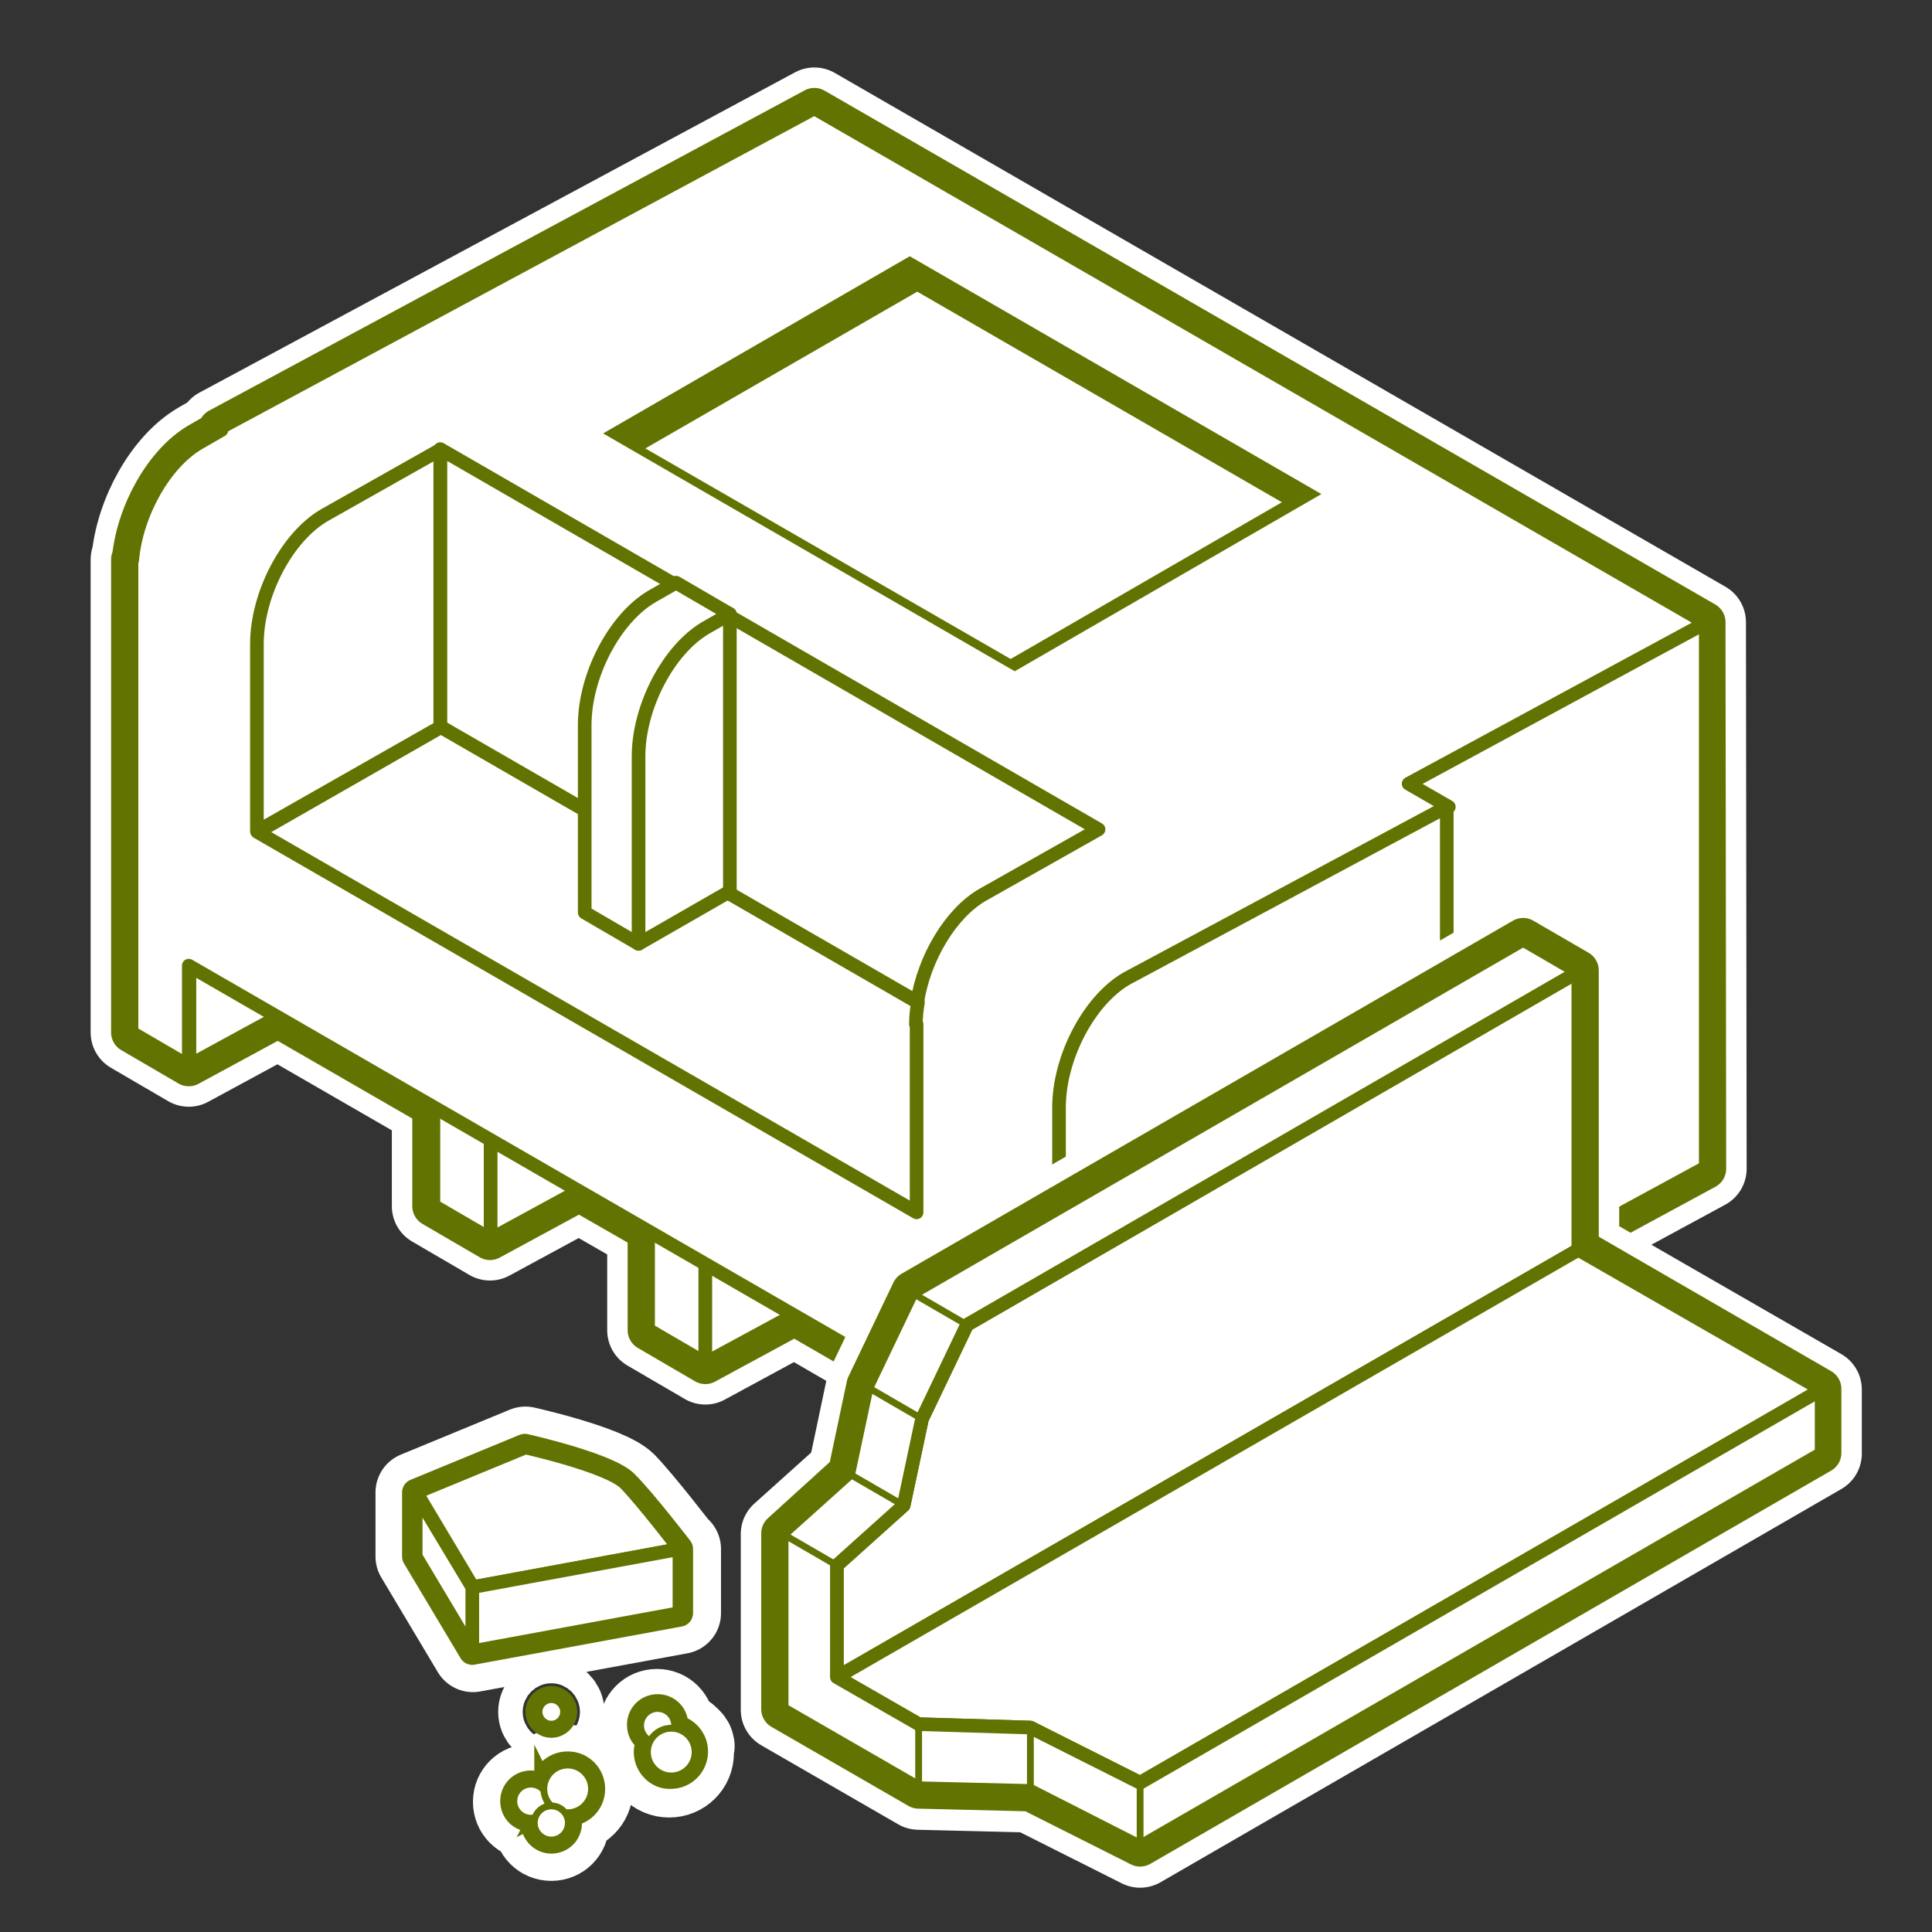 <?xml version="1.0" encoding="utf-8"?>
<!-- Generator: Adobe Illustrator 19.2.1, SVG Export Plug-In . SVG Version: 6.00 Build 0)  -->
<svg version="1.1" id="Calque_1" xmlns="http://www.w3.org/2000/svg" xmlns:xlink="http://www.w3.org/1999/xlink" x="0px" y="0px"
	 viewBox="0 0 283.5 283.5" style="enable-background:new 0 0 283.5 283.5;" xml:space="preserve">
<rect x="0" y="0" width="283.5" height="283.5" fill="#333333" stroke="none"/>
<style type="text/css">
	.st0{fill:none;stroke:#FFFFFF;stroke-width:12;stroke-linecap:round;stroke-linejoin:round;stroke-miterlimit:10;}
	.st1{fill:#FFFFFF;stroke:#637301;stroke-width:6;stroke-linecap:round;stroke-linejoin:round;stroke-miterlimit:10;}
	.st2{fill:#FFFFFF;stroke:#637301;stroke-width:2;stroke-linecap:round;stroke-linejoin:round;stroke-miterlimit:10;}
	.st3{fill:#637301;}
	.st4{fill:#FFFFFF;}
	.st5{fill:none;stroke:#637301;stroke-linecap:round;stroke-linejoin:round;stroke-miterlimit:10;}
	.st6{fill:#FFFFFF;stroke:#637301;stroke-width:4;stroke-linecap:round;stroke-linejoin:round;stroke-miterlimit:10;}
	.st7{fill:#FFFFFF;stroke:#637301;stroke-width:4;stroke-miterlimit:10;}
	.st8{fill:#FFFFFF;stroke:#637301;stroke-miterlimit:10;}
</style>
<g id="Calque_8">
	<g>
		<path class="st0" d="M250.2,91.3L119.5,15.9l-87.4,47l0.4,0.2L29.2,65c-5,2.9-9.2,10.3-9.8,17.2l-0.1-0.1v1.8v27.5v16.9v8.5v14.7
			l8.4,4.9l13.1-7.1l22.7,13.1V177l8.4,4.9l13.1-7.1l10.1,5.8v14.6l8.4,4.9l13.1-7.1l30.4,17.6v14l8.4,4.9l56.9-30.9v-6.5l38-20.6
			L250.2,91.3L250.2,91.3z"/>
		<g>
			<path class="st1" d="M250.2,91.3L119.5,15.9l-87.4,47l0.4,0.2L29.2,65c-5,2.9-9.2,10.3-9.8,17.2l-0.1-0.1v1.8v27.5v16.9v8.5v14.7
				l8.4,4.9l13.1-7.1l22.7,13.1V177l8.4,4.9l13.1-7.1l10.1,5.8v14.6l8.4,4.9l13.1-7.1l30.4,17.6v14l8.4,4.9l56.9-30.9v-6.5l38-20.6
				L250.2,91.3L250.2,91.3z"/>
			<polygon class="st2" points="27.8,156.3 44.5,147.2 44.5,129.1 27.8,129.1 			"/>
			<g>
				<polygon class="st2" points="63.6,176.9 72,181.8 72,158.7 63.6,153.8 				"/>
				<polygon class="st2" points="72,181.8 88.7,172.7 88.7,154.6 72,154.6 				"/>
			</g>
			<g>
				<polygon class="st2" points="95.1,195.1 103.5,200 103.5,176.9 95.1,172 				"/>
				<polygon class="st2" points="103.5,200 120.3,190.9 120.3,172.9 103.5,172.9 				"/>
			</g>
			<path class="st2" d="M250.3,171.3V91.2l-47,25.2c-5.5,3.2-9.9,11.6-9.9,18.9v66.9L250.3,171.3z"/>
			<path class="st2" d="M250.3,91.4L119.5,15.9l-87.4,47l0.4,0.2L29.2,65c-5,2.9-9.2,10.3-9.8,17.2l-0.1-0.1v1.8v27.5v16.9v8.5v14.7
				l8.4,4.9v-14.7L147,210.6v14l8.4,4.9v-14v-9.1v-24.2l8.2,7.3l26-58.7l23-12.4l-5.9-3.4L250.3,91.4z M44.9,96.8l1.4-0.8V83.8
				l42.9,38.5L44.9,96.8z"/>
			<path class="st2" d="M212.3,198.5v-80.1l-47,25.2c-5.5,3.2-9.9,11.6-9.9,18.9v66.9L212.3,198.5z"/>
			<g>
				<path class="st2" d="M134.4,150.3c0-1,0.1-2.1,0.3-3.2l-70-40.4l-26.9,15.4l96.7,55.8l0,0v-27.6H134.4z"/>
				<path class="st2" d="M64.6,65.9v40.7l70,40.4c1-6.4,4.9-13,9.6-15.7l17-9.6l0,0L64.6,65.9z"/>
				<path class="st2" d="M64.6,106.7V66l-17,9.6c-5.5,3.2-9.9,11.6-9.9,18.9V122L64.6,106.7z"/>
				<g>
					<path class="st2" d="M107.1,90.1l-7.9-4.6l-3.5,2c-5.5,3.2-9.9,11.6-9.9,18.9v27.5l7.9,4.6l3.8-11.2l1.8-1v-4.2l3.4-10.1
						L107.1,90.1z"/>
					<path class="st2" d="M107.1,90.1l-3.5,2c-5.5,3.2-9.9,11.6-9.9,18.9v27.5l13.4-7.7V90.1z"/>
				</g>
			</g>
			<polygon class="st3" points="148.9,98.5 88.5,63.6 133.5,37.6 193.9,72.5 			"/>
			<polygon class="st4" points="148.3,96.7 94.7,65.8 134.6,42.8 188.1,73.7 			"/>
		</g>
		<g>
			<g>
				<path class="st4" d="M99.7,227.3c0,0-5.3-6.9-7.9-9.6c-2.6-2.6-14.7-5.3-14.7-5.3l-16,6.6v9.4l8.3,13.9l30.4-5.6v-9.4
					L99.7,227.3L99.7,227.3z M79.1,251.2c0,1,0.8,1.8,1.8,1.8s1.8-0.8,1.8-1.8s-0.8-1.8-1.8-1.8S79.1,250.2,79.1,251.2z
					 M231.6,183.4v-40.8l-8.1-4.7l-89.7,51.8l-6.6,13.8l-2.7,12.8l-9.8,8.8v25.8l20.1,11.6l16.4,0.4l16.1,8.1l99.9-57.7v-9.4
					L231.6,183.4z M101.8,256.2c0-0.1-0.1-0.3-0.1-0.4s-0.1-0.2-0.2-0.3c0-0.1-0.1-0.2-0.1-0.2c-0.1-0.1-0.2-0.2-0.3-0.3l-0.1-0.1
					c-0.1-0.1-0.2-0.2-0.4-0.3c0,0-0.1,0-0.1-0.1c-0.1-0.1-0.3-0.2-0.5-0.3l0,0c-0.2-0.1-0.4-0.2-0.6-0.2l0,0
					c-0.2-0.1-0.4-0.1-0.6-0.1c0-0.2,0.1-0.4,0.1-0.5c0-1.4-1.1-2.5-2.5-2.5s-2.5,1.1-2.5,2.5c0,0.2,0,0.4,0.1,0.6
					c0,0.1,0,0.1,0,0.1c0.1,0.2,0.1,0.4,0.3,0.6l0,0c0.1,0.2,0.3,0.3,0.4,0.5c0,0,0,0,0.1,0.1c0.2,0.1,0.3,0.3,0.5,0.3l0,0
					c-0.1,0.2-0.2,0.4-0.3,0.6c0,0.1-0.1,0.2-0.1,0.2c0,0.1,0,0.2-0.1,0.2c0,0.2-0.1,0.4-0.1,0.6c0,1.9,1.5,3.5,3.5,3.5
					c1.9,0,3.5-1.5,3.5-3.5c0-0.2,0-0.5-0.1-0.7C101.8,256.4,101.8,256.3,101.8,256.2z M83.3,259.1c-1.9,0-3.5,1.5-3.5,3.5
					c0,0.1,0,0.2,0,0.2l0,0c-0.1-0.1-0.2-0.3-0.4-0.4l0,0c-0.1-0.1-0.3-0.2-0.4-0.3c0,0,0,0-0.1,0c-0.1-0.1-0.3-0.1-0.4-0.1h-0.1
					c-0.2,0-0.4-0.1-0.5-0.1c-1.4,0-2.5,1.1-2.5,2.5s1.1,2.5,2.5,2.5c0.2,0,0.4,0,0.6-0.1l0,0l0,0c0,0.1-0.1,0.2-0.1,0.3
					c0,0.1,0,0.3,0,0.4c0,1.4,1.1,2.5,2.5,2.5s2.5-1.1,2.5-2.5c0-0.2,0-0.3,0-0.5c0-0.1,0-0.2-0.1-0.2c0-0.1,0-0.1-0.1-0.2
					c0-0.1-0.1-0.2-0.1-0.3c0,0,0,0,0-0.1c-0.1-0.1-0.1-0.2-0.2-0.3l0,0c0.2,0,0.3,0,0.5,0c1.9,0,3.5-1.5,3.5-3.5
					C86.7,260.6,85.2,259.1,83.3,259.1z M80.9,265c-0.2,0-0.4,0-0.6,0.1l0,0c0.1-0.2,0.1-0.4,0.1-0.6
					C80.5,264.7,80.7,264.8,80.9,265L80.9,265z"/>
			</g>
			<g>
				<path class="st0" d="M99.7,227.3c0,0-5.3-6.9-7.9-9.6c-2.6-2.6-14.7-5.3-14.7-5.3l-16,6.6v9.4l8.3,13.9l30.4-5.6v-9.4
					L99.7,227.3L99.7,227.3z M79.1,251.2c0,1,0.8,1.8,1.8,1.8s1.8-0.8,1.8-1.8s-0.8-1.8-1.8-1.8S79.1,250.2,79.1,251.2z
					 M231.6,183.4v-40.8l-8.1-4.7l-89.7,51.8l-6.6,13.8l-2.7,12.8l-9.8,8.8v25.8l20.1,11.6l16.4,0.4l16.1,8.1l99.9-57.7v-9.4
					L231.6,183.4z M101.8,256.2c0-0.1-0.1-0.3-0.1-0.4s-0.1-0.2-0.2-0.3c0-0.1-0.1-0.2-0.1-0.2c-0.1-0.1-0.2-0.2-0.3-0.3l-0.1-0.1
					c-0.1-0.1-0.2-0.2-0.4-0.3c0,0-0.1,0-0.1-0.1c-0.1-0.1-0.3-0.2-0.5-0.3l0,0c-0.2-0.1-0.4-0.2-0.6-0.2l0,0
					c-0.2-0.1-0.4-0.1-0.6-0.1c0-0.2,0.1-0.4,0.1-0.5c0-1.4-1.1-2.5-2.5-2.5s-2.5,1.1-2.5,2.5c0,0.2,0,0.4,0.1,0.6
					c0,0.1,0,0.1,0,0.1c0.1,0.2,0.1,0.4,0.3,0.6l0,0c0.1,0.2,0.3,0.3,0.4,0.5c0,0,0,0,0.1,0.1c0.2,0.1,0.3,0.3,0.5,0.3l0,0
					c-0.1,0.2-0.2,0.4-0.3,0.6c0,0.1-0.1,0.2-0.1,0.2c0,0.1,0,0.2-0.1,0.2c0,0.2-0.1,0.4-0.1,0.6c0,1.9,1.5,3.5,3.5,3.5
					c1.9,0,3.5-1.5,3.5-3.5c0-0.2,0-0.5-0.1-0.7C101.8,256.4,101.8,256.3,101.8,256.2z M83.3,259.1c-1.9,0-3.5,1.5-3.5,3.5
					c0,0.1,0,0.2,0,0.2l0,0c-0.1-0.1-0.2-0.3-0.4-0.4l0,0c-0.1-0.1-0.3-0.2-0.4-0.3c0,0,0,0-0.1,0c-0.1-0.1-0.3-0.1-0.4-0.1h-0.1
					c-0.2,0-0.4-0.1-0.5-0.1c-1.4,0-2.5,1.1-2.5,2.5s1.1,2.5,2.5,2.5c0.2,0,0.4,0,0.6-0.1l0,0l0,0c0,0.1-0.1,0.2-0.1,0.3
					c0,0.1,0,0.3,0,0.4c0,1.4,1.1,2.5,2.5,2.5s2.5-1.1,2.5-2.5c0-0.2,0-0.3,0-0.5c0-0.1,0-0.2-0.1-0.2c0-0.1,0-0.1-0.1-0.2
					c0-0.1-0.1-0.2-0.1-0.3c0,0,0,0,0-0.1c-0.1-0.1-0.1-0.2-0.2-0.3l0,0c0.2,0,0.3,0,0.5,0c1.9,0,3.5-1.5,3.5-3.5
					C86.7,260.6,85.2,259.1,83.3,259.1z M80.9,265c-0.2,0-0.4,0-0.6,0.1l0,0c0.1-0.2,0.1-0.4,0.1-0.6
					C80.5,264.7,80.7,264.8,80.9,265L80.9,265z"/>
			</g>
		</g>
		<g>
			<g>
				<path class="st1" d="M114.7,225v25.8l20.1,11.6l16.4,0.4l16.1,8.1l99.9-57.7v-9.4l-35.6-20.6v-40.8l-8.1-4.7l-89.7,51.8
					l-6.6,13.8l-2.7,12.8L114.7,225z"/>
				<g>
					<polygon class="st2" points="122.8,246.1 231.6,183.4 231.6,142.6 141.9,194.4 135.3,208.2 132.6,220.9 122.8,229.7 					"/>
					<polygon class="st2" points="151.2,253.5 167.3,261.6 267.3,203.9 231.6,183.4 122.8,246.1 134.8,253 					"/>
					<polygon class="st2" points="124.5,216.2 127.2,203.5 133.8,189.7 223.5,137.9 231.6,142.6 141.9,194.4 135.3,208.2 
						132.6,220.9 122.8,229.7 122.8,246.1 134.8,253 151.2,253.5 167.3,261.6 267.3,203.9 267.3,213.3 167.3,271 151.2,262.8 
						134.8,262.4 114.7,250.8 114.7,241.5 114.7,225 					"/>
					<line class="st5" x1="141.9" y1="194.4" x2="133.8" y2="189.7"/>
					<line class="st5" x1="135.3" y1="208.2" x2="127.2" y2="203.5"/>
					<line class="st5" x1="132.6" y1="220.9" x2="124.5" y2="216.2"/>
					<line class="st5" x1="122.8" y1="229.7" x2="114.7" y2="225"/>
					<line class="st5" x1="134.8" y1="253" x2="134.8" y2="262.4"/>
					<line class="st5" x1="151.2" y1="253.5" x2="151.2" y2="262.8"/>
					<line class="st5" x1="167.3" y1="261.6" x2="167.3" y2="271"/>
				</g>
			</g>
			<g>
				<path class="st6" d="M91.7,217.7c-2.6-2.6-14.7-5.3-14.7-5.3L61,219v9.4l8.3,13.9l30.4-5.6v-9.4
					C99.7,227.3,94.4,220.4,91.7,217.7z"/>
				<g>
					<path class="st2" d="M99.7,227.3c0,0-5.3-6.9-7.9-9.6c-2.6-2.6-14.7-5.3-14.7-5.3l-16,6.6l8.3,13.9L99.7,227.3z"/>
					<polygon class="st2" points="99.7,227.3 99.7,236.7 69.3,242.3 69.3,232.9 					"/>
					<polygon class="st2" points="69.3,232.9 69.3,242.3 61,228.4 61,219.1 					"/>
				</g>
			</g>
			<g>
				<g>
					<path class="st7" d="M80.9,270c1.4,0,2.5-1.1,2.5-2.5c0-0.6-0.2-1.1-0.6-1.5c0.2,0,0.3,0,0.5,0c1.9,0,3.5-1.5,3.5-3.5
						c0-1.9-1.5-3.5-3.5-3.5c-1.9,0-3.5,1.5-3.5,3.5c0,0.1,0,0.2,0,0.2c-0.5-0.6-1.1-0.9-1.9-0.9c-1.4,0-2.5,1.1-2.5,2.5
						s1.1,2.5,2.5,2.5c0.2,0,0.4,0,0.6-0.1c-0.1,0.2-0.1,0.5-0.1,0.7C78.4,268.8,79.5,270,80.9,270z M80.9,265c-0.2,0-0.4,0-0.6,0.1
						c0.1-0.2,0.1-0.4,0.1-0.6C80.5,264.7,80.7,264.8,80.9,265z"/>
					<circle class="st7" cx="80.9" cy="251.2" r="1.8"/>
					<path class="st7" d="M95,257.1c0-0.6,0.2-1.2,0.5-1.7c-0.9-0.4-1.5-1.2-1.5-2.3c0-1.4,1.1-2.5,2.5-2.5s2.5,1.1,2.5,2.5
						c0,0.2,0,0.4-0.1,0.5c1.7,0.2,3,1.7,3,3.4c0,1.9-1.5,3.5-3.5,3.5C96.6,260.6,95,259,95,257.1z"/>
				</g>
				<circle class="st8" cx="96.5" cy="253.2" r="2.5"/>
				<circle class="st8" cx="77.9" cy="264.3" r="2.5"/>
				<circle class="st8" cx="83.3" cy="262.5" r="3.5"/>
				<circle class="st8" cx="80.9" cy="267.5" r="2.5"/>
				<circle class="st8" cx="80.9" cy="251.2" r="1.8"/>
				<circle class="st8" cx="98.5" cy="257.1" r="3.5"/>
			</g>
		</g>
	</g>
</g>
</svg>
